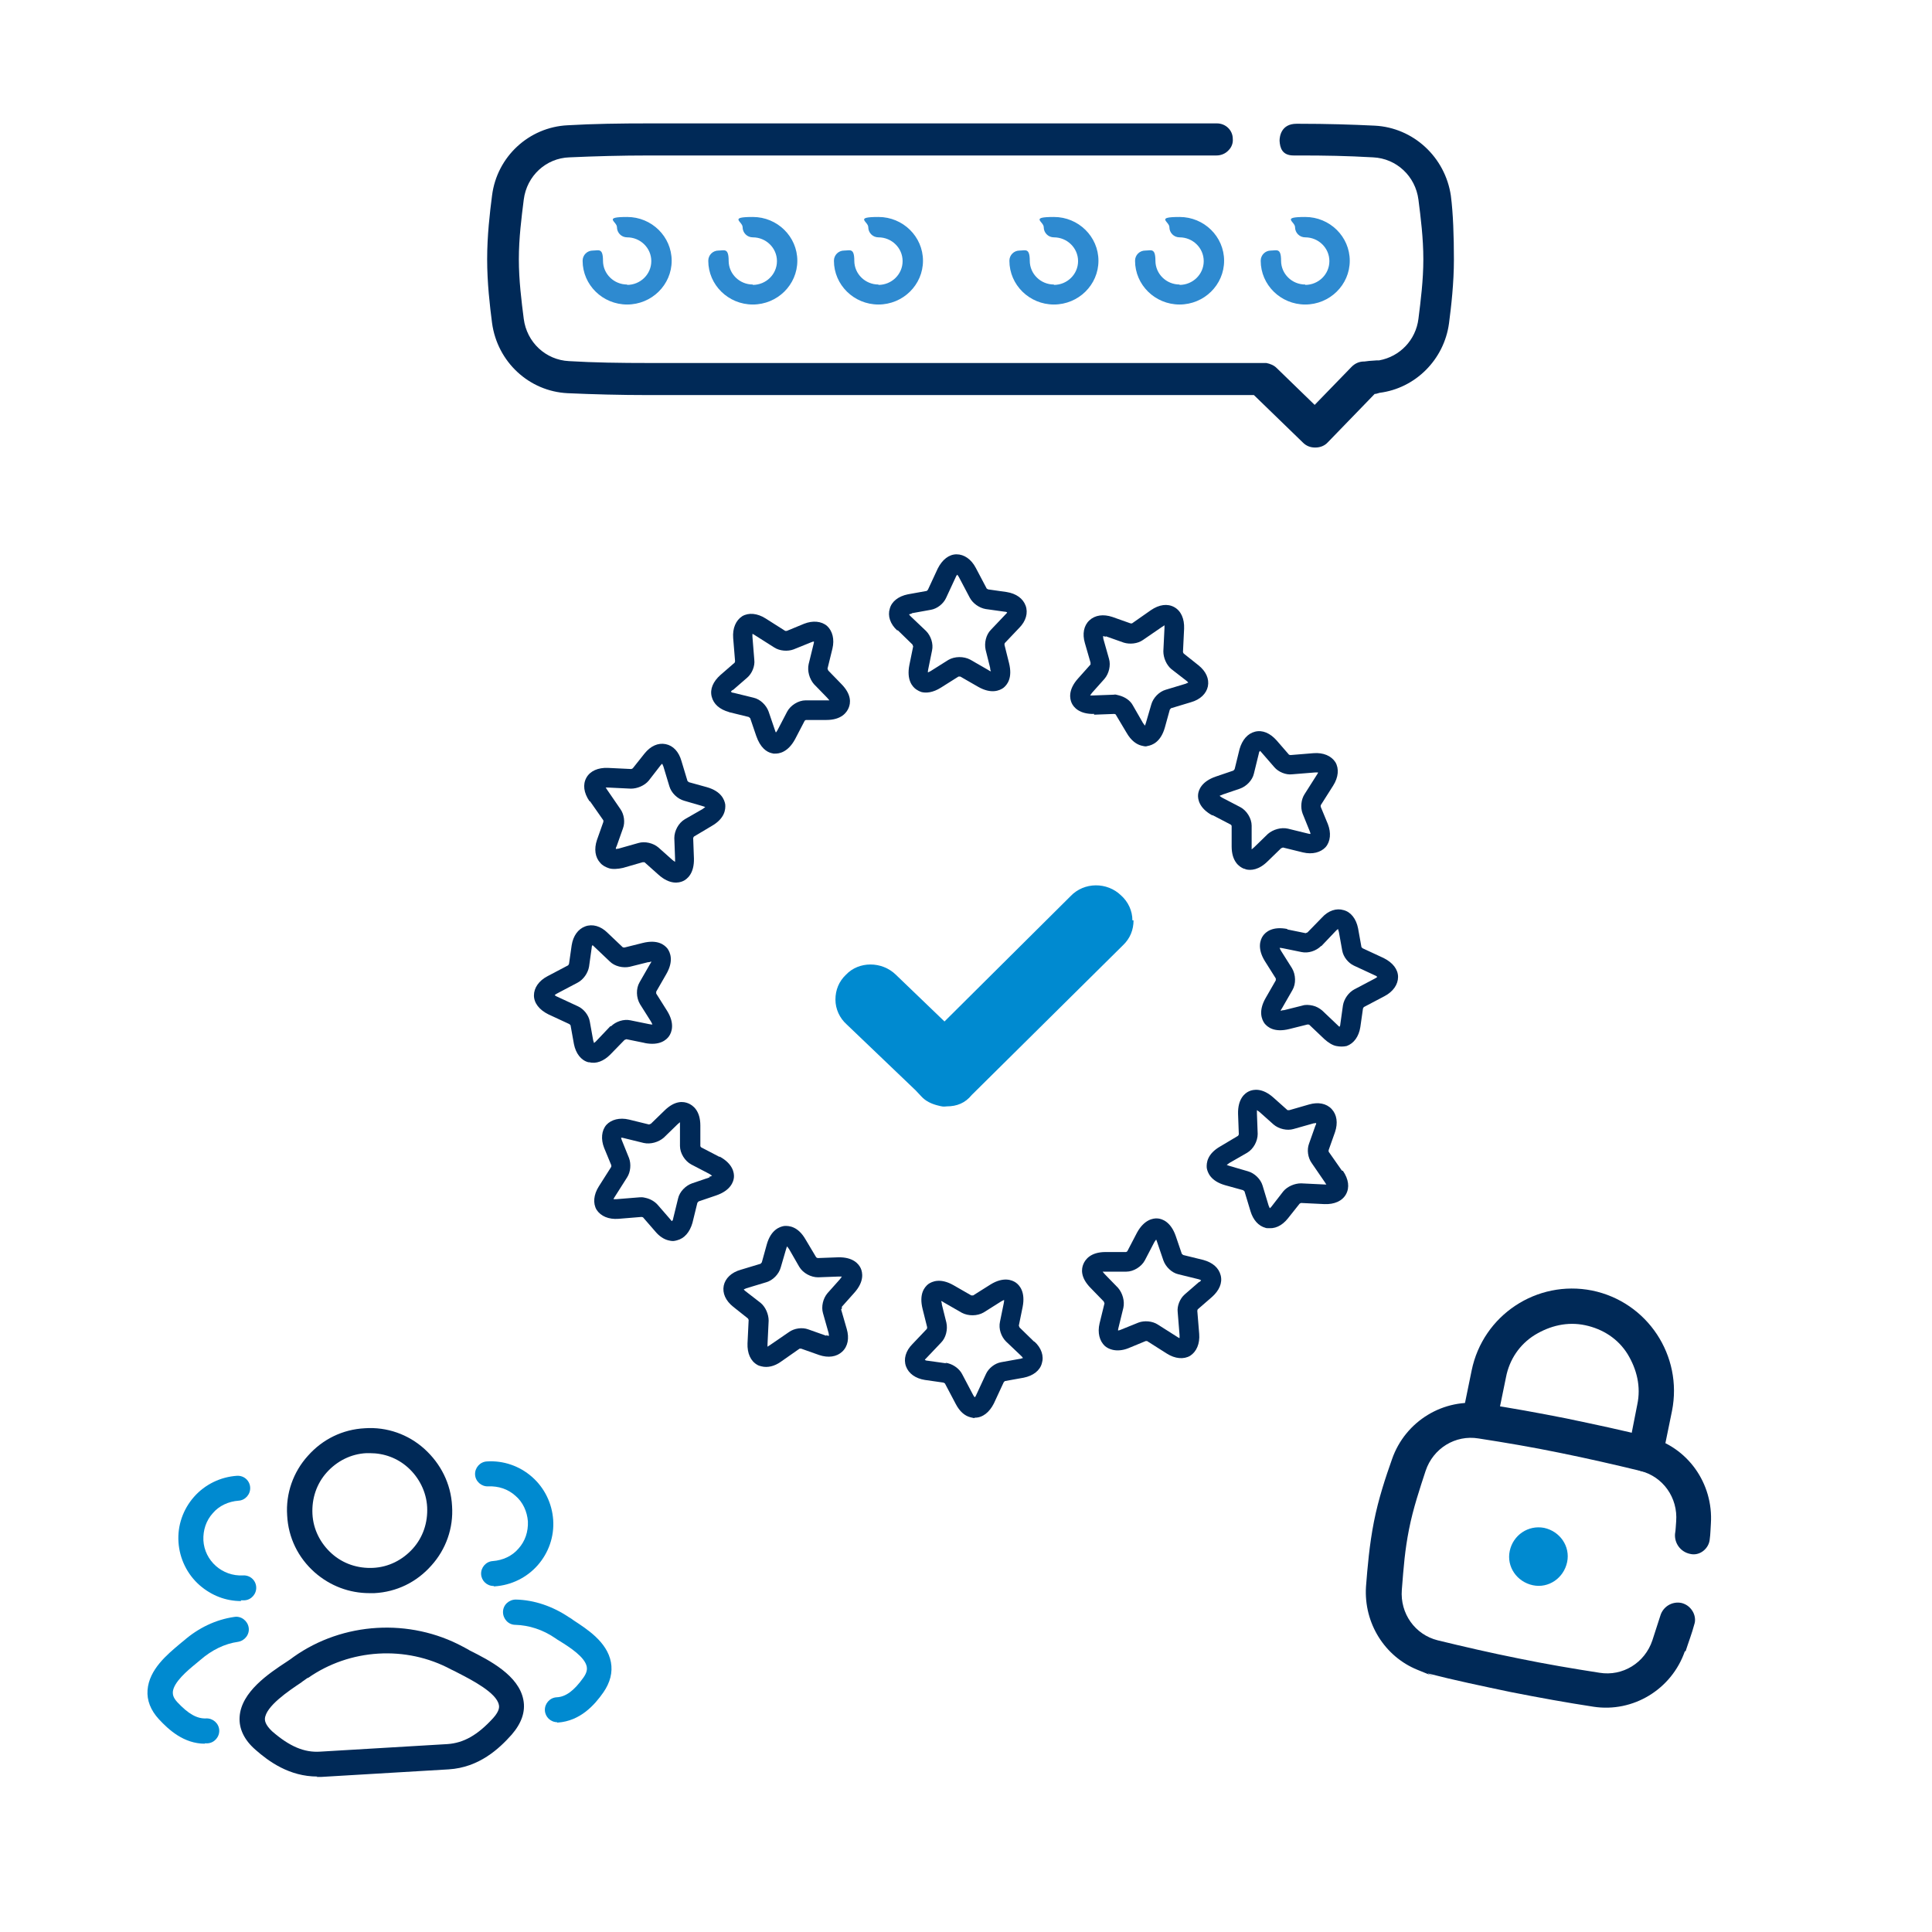 <?xml version="1.0" encoding="UTF-8"?>
<svg id="Warstwa_1" xmlns="http://www.w3.org/2000/svg" version="1.1" viewBox="0 0 512 512">
  <!-- Generator: Adobe Illustrator 29.0.0, SVG Export Plug-In . SVG Version: 2.1.0 Build 186)  -->
  <defs>
    <style>
      .st0 {
        fill: #2e8ad0;
      }

      .st1 {
        fill: #002957;
      }

      .st2 {
        fill: #008ad0;
      }
    </style>
  </defs>
  <path class="st1" d="M233.3,195.1"/>
  <g>
    <g>
      <path class="st1" d="M237.9,167l3.9,3.8c0,.1.2.4.2.5l-1,4.9c-.8,4,.8,5.8,1.8,6.5.3.2.8.5,1.4.7,1.2.3,3,.2,5.2-1.2l4.6-2.9h.5l4.7,2.7c3.5,2,5.7,1,6.7.3,1-.8,2.5-2.6,1.5-6.6l-1.2-4.8c0-.1,0-.4.1-.5l3.8-4c1.8-1.8,2.4-4,1.7-5.9-.7-1.9-2.5-3.2-5-3.6l-4.9-.7c-.1,0-.3-.2-.4-.2l-2.9-5.5c-1.2-2.3-3.1-3.6-5.1-3.6s-3.8,1.4-5,3.8l-2.6,5.6-.3.3-5,.9c-2.5.5-4.3,1.9-4.8,3.8-.6,1.9.1,4.1,2,5.8l.1-.1ZM241.7,162.5l5-.9c1.7-.3,3.3-1.6,4-3.1l2.6-5.6c.1-.3.3-.5.4-.6.1.1.2.3.4.6h0l2.9,5.5c.8,1.5,2.5,2.7,4.2,3l5,.7c.3,0,.6.1.7.2,0,.1-.2.3-.5.6l-3.8,4c-1.3,1.3-1.8,3.5-1.4,5.3l1.2,4.8c0,.4.1.7.2.9-.2,0-.5-.2-.8-.4l-4.7-2.7c-1.7-.9-4.1-.9-5.8.1l-4.6,2.9c-.3.2-.6.3-.8.4,0-.2,0-.5.1-.9l1-4.9c.4-1.8-.3-3.9-1.6-5.2l-4-3.8c-.2-.2-.4-.4-.5-.6.1,0,.4-.1.7-.2l.1-.1Z"/>
      <path class="st1" d="M193.1,188.7h0l5.3,1.3c.1,0,.3.3.4.3l1.6,4.7c1.1,3.2,2.8,4.3,4.1,4.6s.5.1.7.1c1.2.1,3.6-.3,5.5-3.8l2.5-4.8c0-.1.3-.3.4-.3h5.4c4,0,5.4-2,5.9-3.2s.9-3.5-2-6.4l-3.4-3.5c0-.1-.2-.4-.2-.5l1.3-5.3c.6-2.5,0-4.7-1.4-6-1.5-1.3-3.8-1.5-6.1-.6l-4.6,1.9h-.4l-5.2-3.3c-2.2-1.4-4.5-1.6-6.2-.6-1.7,1.1-2.6,3.2-2.4,5.8l.5,6.1c0,.1-.1.4-.1.4l-3.8,3.3c-1.9,1.7-2.8,3.7-2.3,5.7s2.1,3.4,4.6,4.1h-.1ZM194.2,182.9l3.8-3.3c1.3-1.1,2.1-3.1,1.9-4.7l-.5-6.2v-.7c.2,0,.4.2.6.3h0l5.2,3.3c1.4.9,3.5,1.1,5.1.5l4.7-1.9c.3-.1.5-.2.7-.2,0,.2,0,.4-.1.7l-1.3,5.3c-.4,1.8.2,3.9,1.4,5.3l3.5,3.6c.3.3.4.5.6.7h-6.3c-1.9,0-4,1.3-4.9,3l-2.5,4.8c-.2.3-.3.6-.5.7-.1-.2-.2-.5-.3-.8l-1.6-4.7c-.6-1.7-2.2-3.3-4-3.7h0l-5.3-1.3c-.4,0-.6-.2-.7-.3,0-.1.3-.3.5-.5v.1Z"/>
      <path class="st1" d="M156.4,212.4l3.5,5v.4l-1.7,4.8c-.8,2.4-.5,4.6.9,6.1.6.7,1.4,1.1,2.3,1.4s2.4.2,3.7-.1l5.2-1.5h.5l3.7,3.3c3,2.7,5.4,2.2,6.5,1.7s3-2,2.9-6l-.2-5.4c0-.1.2-.4.2-.4l4.7-2.8c3.5-2,3.7-4.4,3.6-5.7-.2-1.2-1-3.5-4.9-4.6l-4.7-1.3c-.1,0-.3-.3-.4-.3l-1.6-5.3c-.7-2.5-2.2-4.1-4.2-4.5s-4,.5-5.6,2.5l-3.1,3.9s-.3.2-.4.2l-6.2-.3c-2.6-.1-4.7.8-5.7,2.6s-.7,4,.8,6.2l.2.1ZM161,208.7h0l6.2.3c1.7,0,3.6-.8,4.7-2.1l3.1-4c.2-.3.4-.4.5-.5,0,.1.2.4.3.7l1.6,5.3c.5,1.7,2.1,3.3,3.9,3.8l4.8,1.4c.4.1.6.2.8.3-.2.1-.4.3-.7.5l-4.7,2.7c-1.7,1-2.8,3.1-2.8,5l.2,5.4v.9c-.2-.1-.4-.3-.7-.5l-3.7-3.3c-1.4-1.2-3.6-1.7-5.3-1.2l-5.3,1.5c-.3,0-.6.1-.7.1,0-.2,0-.4.2-.7l1.7-4.8c.6-1.6.3-3.7-.7-5.1l-3.5-5.1c-.2-.3-.3-.5-.4-.6h.7-.2Z"/>
      <path class="st1" d="M170.8,276.4c4,.8,5.8-.8,6.5-1.8s1.6-3.3-.5-6.7l-2.9-4.6v-.5l2.7-4.7c2-3.5,1-5.7.3-6.7-.8-1-2.6-2.5-6.6-1.5l-4.8,1.2c-.1,0-.4,0-.5-.1l-4-3.8c-1.8-1.8-4-2.4-5.9-1.7s-3.2,2.5-3.6,5l-.7,4.9c0,.1-.2.3-.2.4l-5.5,2.9c-2.3,1.2-3.6,3.1-3.6,5.1s1.4,3.8,3.8,5l5.6,2.6.3.3.9,5c.5,2.5,1.9,4.3,3.8,4.8h.2c1.9.5,3.9-.3,5.6-2l3.8-3.9c.1,0,.4-.2.5-.2l4.9,1h-.1ZM161.8,271.9l-3.8,4c-.2.2-.4.4-.6.5,0-.1-.1-.4-.2-.7l-.9-5c-.3-1.7-1.6-3.3-3.1-4l-5.6-2.6c-.3-.1-.5-.3-.6-.4.1-.1.3-.2.6-.4h0l5.5-2.9c1.5-.8,2.7-2.5,3-4.2l.7-5c0-.3.1-.6.2-.7.1,0,.3.2.6.5l4,3.8c1.3,1.3,3.5,1.8,5.3,1.4l4.8-1.2c.4,0,.7-.1.9-.2,0,.2-.2.5-.4.8l-2.7,4.7c-1,1.7-.9,4.1.1,5.8l2.9,4.6c.2.3.3.6.4.8-.2,0-.5,0-.9-.1l-4.9-1c-1.8-.4-3.9.3-5.2,1.6l-.1-.1Z"/>
      <path class="st1" d="M190.7,306.6l-4.8-2.5c-.1,0-.3-.3-.3-.4v-5.4c0-4-2-5.4-3.2-5.9s-3.5-.9-6.4,2l-3.5,3.4c-.1,0-.4.2-.5.2l-5.3-1.3c-2.5-.6-4.7,0-6,1.4-1.3,1.5-1.5,3.8-.6,6.1l1.9,4.6v.4l-3.3,5.2c-1.4,2.2-1.6,4.5-.6,6.2,1.1,1.7,3.2,2.6,5.8,2.4l6.1-.5c.1,0,.4.1.4.1l3.3,3.8c1,1.2,2.2,2,3.4,2.3s1.5.2,2.3,0c2-.5,3.4-2.2,4.1-4.6l1.3-5.3c0-.1.3-.3.3-.4l4.7-1.6c3.8-1.3,4.6-3.6,4.7-4.8.1-1.2-.3-3.6-3.8-5.5v.1ZM188.1,312l-4.7,1.6c-1.7.6-3.3,2.2-3.7,4l-1.3,5.3c0,.3-.2.6-.3.7-.1,0-.3-.2-.5-.5l-3.3-3.8c-.7-.8-1.8-1.5-3-1.8s-1.2-.2-1.8-.2l-6.2.5h-.7c0-.2.2-.4.3-.6h0l3.3-5.2c.9-1.4,1.1-3.5.5-5.1l-1.9-4.7c-.1-.3-.2-.5-.2-.7.2,0,.4,0,.7.1l5.3,1.3c1.8.4,3.9-.2,5.3-1.4l3.6-3.5c.3-.3.5-.4.7-.6v6.3c0,1.9,1.3,4,3,4.9l4.8,2.5c.3.2.5.3.7.5-.2.1-.5.2-.8.3l.2.1Z"/>
      <path class="st1" d="M223.1,346.8v-.5l3.3-3.7c2.7-3,2.2-5.4,1.7-6.5s-2-3-6-2.9l-5.4.2c-.1,0-.4-.2-.4-.2l-2.8-4.7c-2-3.5-4.4-3.7-5.7-3.6-1.2.2-3.5,1-4.6,4.9l-1.3,4.7c0,.1-.3.3-.3.4l-5.3,1.6c-2.5.7-4.1,2.3-4.5,4.2-.4,2,.5,4,2.5,5.6l3.9,3.1s.2.3.2.4l-.3,6.2c-.1,2.6.8,4.7,2.6,5.7.3.2.7.3,1.1.4,1.6.4,3.4,0,5.1-1.2l5-3.5h.4l4.8,1.7c2.4.8,4.6.5,6.1-.9s1.9-3.6,1.2-6l-1.5-5.2.2-.2ZM219,354l-4.8-1.7c-1.6-.6-3.7-.3-5.1.7l-5.1,3.5c-.3.2-.5.3-.6.4v-.7h0l.3-6.2c0-1.7-.8-3.6-2.1-4.7l-4-3.1c-.3-.2-.4-.4-.5-.5.1,0,.4-.2.7-.3l5.3-1.6c1.7-.5,3.3-2.1,3.8-3.9l1.4-4.8c.1-.4.2-.6.3-.8.1.2.3.4.5.7l2.7,4.7c1,1.7,3.1,2.8,5,2.8l5.4-.2h.9c-.1.2-.3.4-.5.7l-3.3,3.7c-1.2,1.4-1.7,3.6-1.2,5.3l1.5,5.3c0,.3.1.6.1.7-.2,0-.4,0-.7-.2v.2Z"/>
      <path class="st1" d="M274.1,355.6l-3.9-3.8c0-.1-.2-.4-.2-.5l1-4.9c.8-4-.8-5.8-1.8-6.5s-3.3-1.6-6.7.5l-4.6,2.9h-.5l-4.7-2.7c-3.5-2-5.7-1-6.7-.3-1,.8-2.5,2.6-1.5,6.6l1.2,4.8c0,.1,0,.4-.1.5l-3.8,4c-1.8,1.8-2.4,4-1.7,5.9s2.5,3.2,5,3.6l4.9.7c.1,0,.3.2.4.2l2.9,5.5c1,1.9,2.3,3.1,3.9,3.5s.8.1,1.2.1c2,0,3.8-1.4,5-3.8l2.6-5.6.3-.3,5-.9c2.5-.5,4.3-1.9,4.8-3.8.6-1.9-.1-4.1-2-5.8v.1ZM270.3,360.1l-5,.9c-1.7.3-3.3,1.6-4,3.1l-2.6,5.6c-.1.3-.3.5-.4.6-.1-.1-.2-.3-.4-.6h0l-2.9-5.5c-.7-1.4-2.2-2.5-3.7-2.9s-.3,0-.5,0l-5-.7c-.3,0-.5-.1-.7-.2,0-.1.2-.3.5-.6l3.8-4c1.3-1.3,1.8-3.5,1.4-5.3l-1.2-4.8c0-.4-.1-.7-.2-.9.2,0,.5.2.8.4l4.7,2.7c1.7.9,4.1.9,5.8-.1l4.6-2.9c.3-.2.6-.3.8-.4,0,.2,0,.5-.1.9l-1,4.9c-.4,1.8.3,3.9,1.6,5.2l4,3.8c.2.2.4.4.5.6-.1,0-.4.1-.7.2h-.1Z"/>
      <path class="st1" d="M318.9,333.9h0l-5.3-1.3c-.1,0-.3-.3-.4-.3l-1.6-4.7c-1.3-3.8-3.6-4.6-4.8-4.7-1.2-.1-3.6.3-5.5,3.8l-2.5,4.8c0,.1-.3.3-.4.3h-5.4c-4,0-5.4,2-5.9,3.2s-.9,3.5,2,6.4l3.4,3.5c0,.1.2.4.2.5l-1.3,5.3c-.6,2.5,0,4.7,1.4,6,.6.5,1.2.8,2,1,1.2.3,2.7.2,4.2-.4l4.6-1.9h.4l5.2,3.3c2.2,1.4,4.5,1.6,6.2.6,1.7-1.1,2.6-3.2,2.4-5.8l-.5-6.1c0-.1.1-.4.1-.4l3.8-3.3c1.9-1.7,2.8-3.7,2.3-5.7s-2.1-3.4-4.6-4.1h0ZM317.8,339.7l-3.8,3.3c-1.3,1.1-2.1,3.1-1.9,4.7l.5,6.2v.7c-.2,0-.4-.2-.6-.3h0l-5.2-3.3c-1.4-.9-3.5-1.1-5.1-.5l-4.7,1.9c-.3.1-.5.2-.7.2,0-.2,0-.4.1-.7l1.3-5.3c.4-1.8-.2-3.9-1.4-5.3l-3.5-3.6c-.3-.3-.4-.5-.6-.7h6.3c1.9,0,4-1.3,4.9-3l2.5-4.8c.2-.3.3-.5.5-.7.1.2.2.5.3.8l1.6,4.7c.6,1.7,2.2,3.3,4,3.7h0l5.3,1.3c.4.1.6.2.7.3,0,.1-.3.3-.5.5v-.1Z"/>
      <path class="st1" d="M355.6,310.2l-3.5-5v-.4l1.7-4.8c.8-2.4.5-4.6-.9-6.1s-3.6-1.9-6-1.2l-5.2,1.5h-.5l-3.7-3.3c-3-2.7-5.4-2.2-6.5-1.7s-3,2-2.9,6l.2,5.4c0,.1-.2.4-.2.4l-4.7,2.8c-3.5,2-3.7,4.4-3.6,5.7.2,1.2,1,3.5,4.9,4.6l4.7,1.3c.1,0,.3.3.4.3l1.6,5.3c.7,2.3,2.1,3.9,4,4.4s.2,0,.3,0c2,.4,4-.5,5.6-2.5l3.1-3.9s.3-.2.4-.2l6.2.3c2.6.1,4.7-.8,5.7-2.6,1-1.8.7-4-.8-6.2l-.3-.1ZM351,313.9h0l-6.2-.3c-1.7,0-3.6.8-4.7,2.1l-3.1,4c-.2.3-.4.4-.5.5,0-.1-.2-.4-.3-.7l-1.6-5.3c-.5-1.7-2.1-3.3-3.9-3.8l-4.8-1.4c-.4-.1-.6-.2-.8-.3.2-.1.4-.3.7-.5l4.7-2.7c1.7-1,2.8-3.1,2.8-5l-.2-5.4v-.9c.2.1.4.3.7.5l3.7,3.3c1.4,1.2,3.6,1.7,5.3,1.2l5.3-1.5c.3,0,.6-.1.7-.1,0,.2,0,.4-.2.7l-1.7,4.8c-.6,1.6-.3,3.7.7,5.1l3.5,5.1c.2.3.3.5.4.6h-.7.2Z"/>
      <path class="st1" d="M341.2,246.2c-4-.8-5.8.8-6.5,1.8s-1.6,3.3.5,6.7l2.9,4.6v.5l-2.7,4.7c-2,3.5-1,5.7-.3,6.7.8,1,2.6,2.5,6.6,1.5l4.8-1.2c.1,0,.4,0,.5.1l4,3.8c1,.9,2.1,1.6,3.1,1.8s1.9.2,2.8,0c1.9-.7,3.2-2.5,3.6-5l.7-4.9c0-.1.2-.3.2-.4l5.5-2.9c2.3-1.2,3.6-3.1,3.6-5.1s-1.4-3.8-3.8-5l-5.6-2.6-.3-.3-.9-5c-.5-2.5-1.9-4.3-3.8-4.8-1.9-.6-4.1.1-5.8,2l-3.8,3.9c-.1,0-.4.2-.5.2l-4.9-1,.1-.1ZM350.2,250.7l3.8-4c.2-.2.4-.4.6-.5,0,.1.1.4.2.7l.9,5c.3,1.7,1.6,3.3,3.1,4l5.6,2.6c.3.1.5.3.6.4-.1.1-.3.2-.6.4h0l-5.5,2.9c-1.5.8-2.7,2.5-3,4.2l-.7,5c0,.3-.1.5-.2.7-.1,0-.3-.2-.6-.5l-4-3.8c-.7-.6-1.6-1.1-2.5-1.3s-1.9-.3-2.8,0l-4.8,1.2c-.4,0-.7.1-.9.2,0-.2.2-.5.4-.8l2.7-4.7c1-1.7.9-4.1-.1-5.8l-2.9-4.6c-.2-.3-.3-.6-.4-.8.2,0,.5,0,.9.1l4.9,1c1.8.4,3.9-.3,5.2-1.6h.1Z"/>
      <path class="st1" d="M321.3,216l4.8,2.5c.1,0,.3.3.3.4v5.4c0,4,2,5.4,3.2,5.9.2,0,.4.1.6.2,1.3.3,3.4.2,5.8-2.2l3.5-3.4c.1,0,.4-.2.5-.2l5.3,1.3c2.5.6,4.7,0,6-1.4,1.3-1.5,1.5-3.8.6-6.1l-1.9-4.6v-.4l3.3-5.2c1.4-2.2,1.6-4.5.6-6.2-1.1-1.7-3.2-2.6-5.8-2.4l-6.1.5c-.1,0-.4-.1-.4-.1l-3.3-3.8c-1.7-1.9-3.7-2.8-5.7-2.3s-3.4,2.2-4.1,4.6l-1.3,5.3c0,.1-.3.3-.3.4l-4.7,1.6c-3.8,1.3-4.6,3.6-4.7,4.8s.3,3.6,3.8,5.5v-.1ZM323.9,210.6l4.7-1.6c1.7-.6,3.3-2.2,3.7-4l1.3-5.3c0-.3.2-.6.3-.7.1,0,.3.3.5.5l3.3,3.8c1.1,1.3,3.1,2.1,4.7,1.9l6.2-.5h.7c0,.2-.2.4-.3.6h0l-3.3,5.2c-.9,1.4-1.1,3.5-.5,5.1l1.9,4.7c.1.3.2.5.2.7-.2,0-.4,0-.7-.1l-5.3-1.3c-1.8-.4-3.9.2-5.3,1.4l-3.6,3.5c-.3.3-.5.4-.7.6v-6.3c0-1.9-1.3-4-3-4.9l-4.8-2.5c-.3-.2-.5-.3-.7-.5.2-.1.5-.2.8-.3h-.1Z"/>
      <path class="st1" d="M289.9,189.4l5.4-.2c.1,0,.4.1.4.2l2.8,4.7c1.3,2.3,2.8,3.2,4,3.5s1.2.2,1.6.1c1.2-.2,3.5-1,4.6-4.9l1.3-4.7c0-.1.3-.3.3-.4l5.3-1.6c2.5-.7,4.1-2.3,4.5-4.2.4-2-.5-4-2.5-5.6l-3.9-3.1s-.2-.3-.2-.4l.3-6.2c.1-2.6-.8-4.7-2.6-5.7-1.8-1-4-.7-6.2.8l-5,3.5h-.4l-4.8-1.7c-2.4-.8-4.6-.5-6.1.9s-1.9,3.6-1.2,6l1.5,5.2v.5l-3.3,3.7c-2.7,3-2.2,5.4-1.7,6.5s2,3,6,2.9l-.1.2ZM293,168.6l4.8,1.7c1.6.5,3.7.3,5.1-.7l5.1-3.5c.3-.2.5-.3.6-.4v.7h0l-.3,6.2c0,1.7.8,3.6,2.1,4.7l4,3.1c.3.2.4.4.5.5-.1,0-.4.2-.7.3l-5.3,1.6c-1.7.5-3.3,2.1-3.8,3.9l-1.4,4.8c-.1.4-.2.6-.3.8-.1-.2-.3-.4-.5-.7l-2.7-4.7c-.7-1.3-2.1-2.2-3.6-2.6s-1-.2-1.4-.2l-5.4.2h-.9c.1-.2.3-.4.5-.7l3.3-3.7c1.2-1.4,1.7-3.6,1.2-5.3l-1.5-5.3c0-.3-.1-.6-.1-.7.2,0,.4,0,.7.2v-.2Z"/>
    </g>
    <path class="st2" d="M300.1,243.9c0-2.5-1.1-4.9-3-6.6-3.7-3.6-9.8-3.6-13.4.2l-33.4,33.2-12.9-12.4c-3.7-3.6-9.8-3.6-13.2,0-1.9,1.8-2.8,4.1-2.8,6.6s1.1,4.9,3,6.6l18.3,17.5h0l1.5,1.6c1.1,1.2,2.6,1.9,4.1,2.3s1.7.4,2.6.3c2.7,0,4.9-.9,6.6-3l40.1-39.7c1.9-1.8,2.8-4.1,2.8-6.6h-.3Z"/>
  </g>
  <g>
    <path class="st1" d="M384.5,51.9c-1.5-10.3-10-18.1-20.2-18.6-6.1-.3-12.7-.5-20-.5h-.7c-4.1,0-4.5,3.4-4.5,4.5.1,1.9.7,3.9,3.7,3.9h1.3c7.3,0,12.7.1,19.8.5,6.2.3,11.2,5,12,11.2.6,4.7,1.3,10.2,1.3,15.8s-.7,11-1.3,15.8c-.7,5.6-4.9,10-10.4,11h-.6c-1.7.1-2.7.2-3.3.3h-.1c-1.3,0-2.4.5-3.3,1.4l-9.8,10.1-10.1-9.8c-.7-.7-1.7-1.1-2.7-1.3h-163.4c-7.9,0-14.8-.1-21.4-.5-6.2-.3-11.2-5-12-11.2-.6-4.7-1.3-10.2-1.3-15.8s.7-11,1.3-15.8c.8-6.3,5.9-11,12.1-11.2,6.7-.3,13.6-.5,21.5-.5h150c1.2,0,2.4-.5,3.2-1.4.8-.8,1.2-1.9,1.1-3,0-2.3-1.9-4.1-4.2-4.1h-150.3c-7.9,0-15,.1-21.8.5-10.2.5-18.7,8.3-20,18.6-.6,4.6-1.3,10.7-1.3,16.9s.7,12.3,1.3,16.9c1.4,10.3,9.8,18.1,20,18.6,6.7.3,13.8.5,21.8.5h160.1l13,12.6c.9.9,2,1.3,3.2,1.3s.1,0,.1,0c1.3,0,2.5-.5,3.3-1.4l12.4-12.8c.3,0,.7-.1,1.3-.3h0c9.5-1.2,17.1-8.8,18.4-18.4.6-4.6,1.3-10.7,1.3-16.9s-.202-12.295-.802-16.895"/>
    <path class="st0" d="M166.2,75.4c-3.5,0-6.4-2.8-6.4-6.3s-1.2-2.7-2.7-2.7-2.7,1.2-2.7,2.7c0,6.4,5.3,11.6,11.8,11.6s11.8-5.2,11.8-11.6-5.3-11.6-11.8-11.6-2.7,1.2-2.7,2.7,1.2,2.7,2.7,2.7c3.5,0,6.4,2.8,6.4,6.3s-2.9,6.3-6.4,6.3v-.1Z"/>
    <path class="st0" d="M199.5,75.4c-3.5,0-6.4-2.8-6.4-6.3s-1.2-2.7-2.7-2.7-2.7,1.2-2.7,2.7c0,6.4,5.3,11.6,11.8,11.6s11.8-5.2,11.8-11.6-5.3-11.6-11.8-11.6-2.7,1.2-2.7,2.7,1.2,2.7,2.7,2.7c3.5,0,6.4,2.8,6.4,6.3s-2.9,6.3-6.4,6.3v-.1Z"/>
    <path class="st0" d="M232.8,75.4c-3.5,0-6.4-2.8-6.4-6.3s-1.2-2.7-2.7-2.7-2.7,1.2-2.7,2.7c0,6.4,5.3,11.6,11.8,11.6s11.8-5.2,11.8-11.6-5.3-11.6-11.8-11.6-2.7,1.2-2.7,2.7,1.2,2.7,2.7,2.7c3.5,0,6.4,2.8,6.4,6.3s-2.9,6.3-6.4,6.3v-.1Z"/>
    <path class="st0" d="M279.3,75.4c-3.5,0-6.4-2.8-6.4-6.3s-1.2-2.7-2.7-2.7-2.7,1.2-2.7,2.7c0,6.4,5.3,11.6,11.8,11.6s11.8-5.2,11.8-11.6-5.3-11.6-11.8-11.6-2.7,1.2-2.7,2.7,1.2,2.7,2.7,2.7c3.5,0,6.4,2.8,6.4,6.3s-2.9,6.3-6.4,6.3v-.1Z"/>
    <path class="st0" d="M312.6,75.4c-3.5,0-6.4-2.8-6.4-6.3s-1.2-2.7-2.7-2.7-2.7,1.2-2.7,2.7c0,6.4,5.3,11.6,11.8,11.6s11.8-5.2,11.8-11.6-5.3-11.6-11.8-11.6-2.7,1.2-2.7,2.7,1.2,2.7,2.7,2.7c3.5,0,6.4,2.8,6.4,6.3s-2.9,6.3-6.4,6.3v-.1Z"/>
    <path class="st0" d="M345.9,75.4c-3.5,0-6.4-2.8-6.4-6.3s-1.2-2.7-2.7-2.7-2.7,1.2-2.7,2.7c0,6.4,5.3,11.6,11.8,11.6s11.8-5.2,11.8-11.6-5.3-11.6-11.8-11.6-2.7,1.2-2.7,2.7,1.2,2.7,2.7,2.7c3.5,0,6.4,2.8,6.4,6.3s-2.9,6.3-6.4,6.3v-.1Z"/>
  </g>
  <g>
    <g>
      <path class="st1" d="M440.6,386.1l2.5-12.2c2.9-14.6-6.5-28.9-21.2-31.9-14.6-2.9-28.9,6.5-31.9,21.2l-2.5,12.2c-.5,2.2.8,4.3,2.8,5.1s.6.2.8.3c2.5.5,4.9-1.1,5.5-3.6l2.5-12.2c.9-4.7,3.6-8.7,7.6-11.2,4.1-2.5,8.7-3.6,13.4-2.6s8.7,3.6,11.2,7.6c2.5,4.1,3.6,8.7,2.6,13.4l-2.4,12.2c-.3,1.2,0,2.5.6,3.5s1.8,1.7,3,2,2.5,0,3.5-.6,1.7-1.7,2-3v-.2h0Z"/>
      <path class="st2" d="M406.2,420.1c-4.2-.9-7-4.9-6.1-9.1s4.9-6.9,9.1-6.1h0c4.2.9,7,4.9,6.1,9.1s-4.9,7-9.1,6.1Z"/>
    </g>
    <path class="st1" d="M446.6,437.9c.9-2.8,1.8-5.1,2.4-7.4.4-1.1.2-2.5-.5-3.6s-1.7-1.8-2.9-2.1c-2.5-.5-4.9,1-5.6,3.4-.6,1.9-1.3,4-2.1,6.5-2,6-7.9,9.6-14,8.6-7.1-1.1-14.2-2.3-21.5-3.8-7.5-1.5-14.4-3.1-21.4-4.8-6-1.5-10-7.1-9.5-13.4s.8-10.4,1.9-16,2.9-10.9,4.4-15.5c2-6,7.9-9.6,14-8.6,7.1,1.1,14.2,2.3,21.5,3.8,7.4,1.5,14.4,3.1,21.4,4.8,6,1.5,10,7.1,9.5,13.4-.1,1-.1,2.2-.3,3.3-.2,2.5,1.5,4.8,4,5.3,1.2.3,2.5,0,3.5-.8s1.6-1.9,1.7-3.1c.2-1.4.2-2.8.3-4.1.7-10.7-6.2-20.4-16.5-23-7-1.8-14.2-3.3-21.8-4.9-7.6-1.5-14.7-2.8-22-3.9-10.5-1.6-20.7,4.6-24.2,14.7-1.7,4.8-3.6,10.5-4.8,16.6-1.2,6.1-1.7,12.1-2.1,17.2-.6,9.7,5,18.5,13.6,22s1.9.8,2.9,1c7,1.8,14.2,3.3,21.8,4.9,7.6,1.5,14.8,2.8,22,3.9,10.5,1.6,20.7-4.6,24.2-14.7h.2l-.1.3Z"/>
  </g>
  <g>
    <g>
      <path class="st2" d="M147.7,456.4c-1.8,0-3.2-1.4-3.3-3.1-.1-1.8,1.3-3.4,3.1-3.5,2.4-.1,4.6-1.7,7.1-5.2,1-1.4,1-2.3.9-2.9-.5-2.6-4.6-5.2-7-6.7-.5-.3-1-.6-1.4-.9-3.2-2.2-6.9-3.4-10.5-3.5-1.9,0-3.3-1.6-3.3-3.4,0-1.9,1.6-3.3,3.4-3.3,4.9.1,9.8,1.8,14.1,4.7.4.2.8.5,1.2.8,3.5,2.3,8.9,5.7,9.9,11.1.5,2.7-.2,5.4-2,8-2.3,3.3-6.1,7.6-12.1,8h-.2l.1-.1ZM130.8,420.3c-1.8,0-3.2-1.4-3.3-3.1-.1-1.8,1.3-3.4,3.1-3.5,2.6-.2,5.1-1.3,6.8-3.3,1.8-2,2.6-4.5,2.5-7.2-.2-2.6-1.3-5.1-3.3-6.8-2-1.8-4.5-2.6-7.2-2.5-1.8.1-3.4-1.3-3.5-3.1-.1-1.8,1.3-3.4,3.1-3.5,4.4-.3,8.7,1.2,12,4.1s5.3,7,5.6,11.4-1.2,8.7-4.1,12c-2.9,3.3-7,5.3-11.4,5.6h-.2l-.1-.1Z"/>
      <path class="st2" d="M54.3,462.1c-5.6,0-9.6-3.7-12.2-6.5-2.2-2.4-3.2-5-3-7.7.4-5.5,5.3-9.5,8.5-12.2.4-.3.8-.7,1.1-.9,3.9-3.4,8.5-5.6,13.4-6.3,1.8-.3,3.5,1,3.8,2.8s-1,3.5-2.8,3.8c-3.6.5-7,2.2-10,4.8-.4.3-.8.7-1.2,1-2.2,1.8-5.9,4.9-6.1,7.5,0,.6,0,1.4,1.2,2.7,2.9,3.1,5.2,4.4,7.6,4.3,1.8-.1,3.4,1.3,3.5,3.1.1,1.8-1.3,3.4-3.1,3.5h-.8l.1.1ZM63.9,424.3c-4.1,0-7.9-1.5-11-4.2-3.3-2.9-5.3-7-5.6-11.4s1.2-8.7,4.1-12c2.9-3.3,7-5.3,11.4-5.6,1.9-.1,3.4,1.3,3.5,3.1s-1.3,3.4-3.1,3.5c-2.6.2-5.1,1.3-6.8,3.3-1.8,2-2.6,4.5-2.5,7.2.3,5.4,5,9.6,10.5,9.3,1.9-.1,3.4,1.3,3.5,3.1s-1.3,3.4-3.1,3.5h-1l.1.2Z"/>
      <path class="st1" d="M84.1,470.8c-7.4,0-12.9-4-16.4-7.1-3-2.6-4.4-5.6-4.2-8.7.4-6.6,7.7-11.5,12.6-14.7.6-.4,1.2-.8,1.7-1.2h0c13.1-9.3,30.8-10.3,44.9-2.7.5.3,1.2.6,1.8,1,5.2,2.6,13,6.6,14.2,13.1.6,3.1-.5,6.2-3.1,9.2-3.3,3.7-8.6,8.7-16.7,9.2l-33.7,2h-1.3l.2-.1ZM81.6,444.6c-.5.4-1.2.8-1.8,1.3-3.3,2.2-9.4,6.3-9.6,9.6,0,.4,0,1.5,1.9,3.3,4.6,4,8.5,5.7,12.8,5.4l33.7-2c4.3-.3,8-2.4,12.1-6.9,1.8-2,1.6-3.1,1.5-3.5-.6-3.2-7.2-6.6-10.7-8.4-.7-.4-1.4-.7-2-1-11.9-6.4-26.8-5.5-37.9,2.3h0v-.1Z"/>
    </g>
    <path class="st1" d="M97.9,422.2c-5.3,0-10.4-1.9-14.5-5.5-4.4-3.9-7-9.2-7.3-15.1-.4-5.8,1.6-11.5,5.5-15.8,3.9-4.4,9.2-7,15.1-7.3,5.8-.4,11.5,1.6,15.8,5.5s7,9.2,7.3,15.1c.4,5.8-1.6,11.5-5.5,15.8-3.9,4.4-9.2,7-15.1,7.3h-1.4.1ZM98,385.1h-.9c-4.1.2-7.8,2.1-10.5,5.1s-4,6.9-3.8,11,2.1,7.8,5.1,10.5,6.9,4,11,3.8,7.8-2.1,10.5-5.1,4-6.9,3.8-11h0c-.2-4-2.1-7.8-5.1-10.5-2.8-2.5-6.3-3.8-10.1-3.8Z"/>
  </g>
</svg>